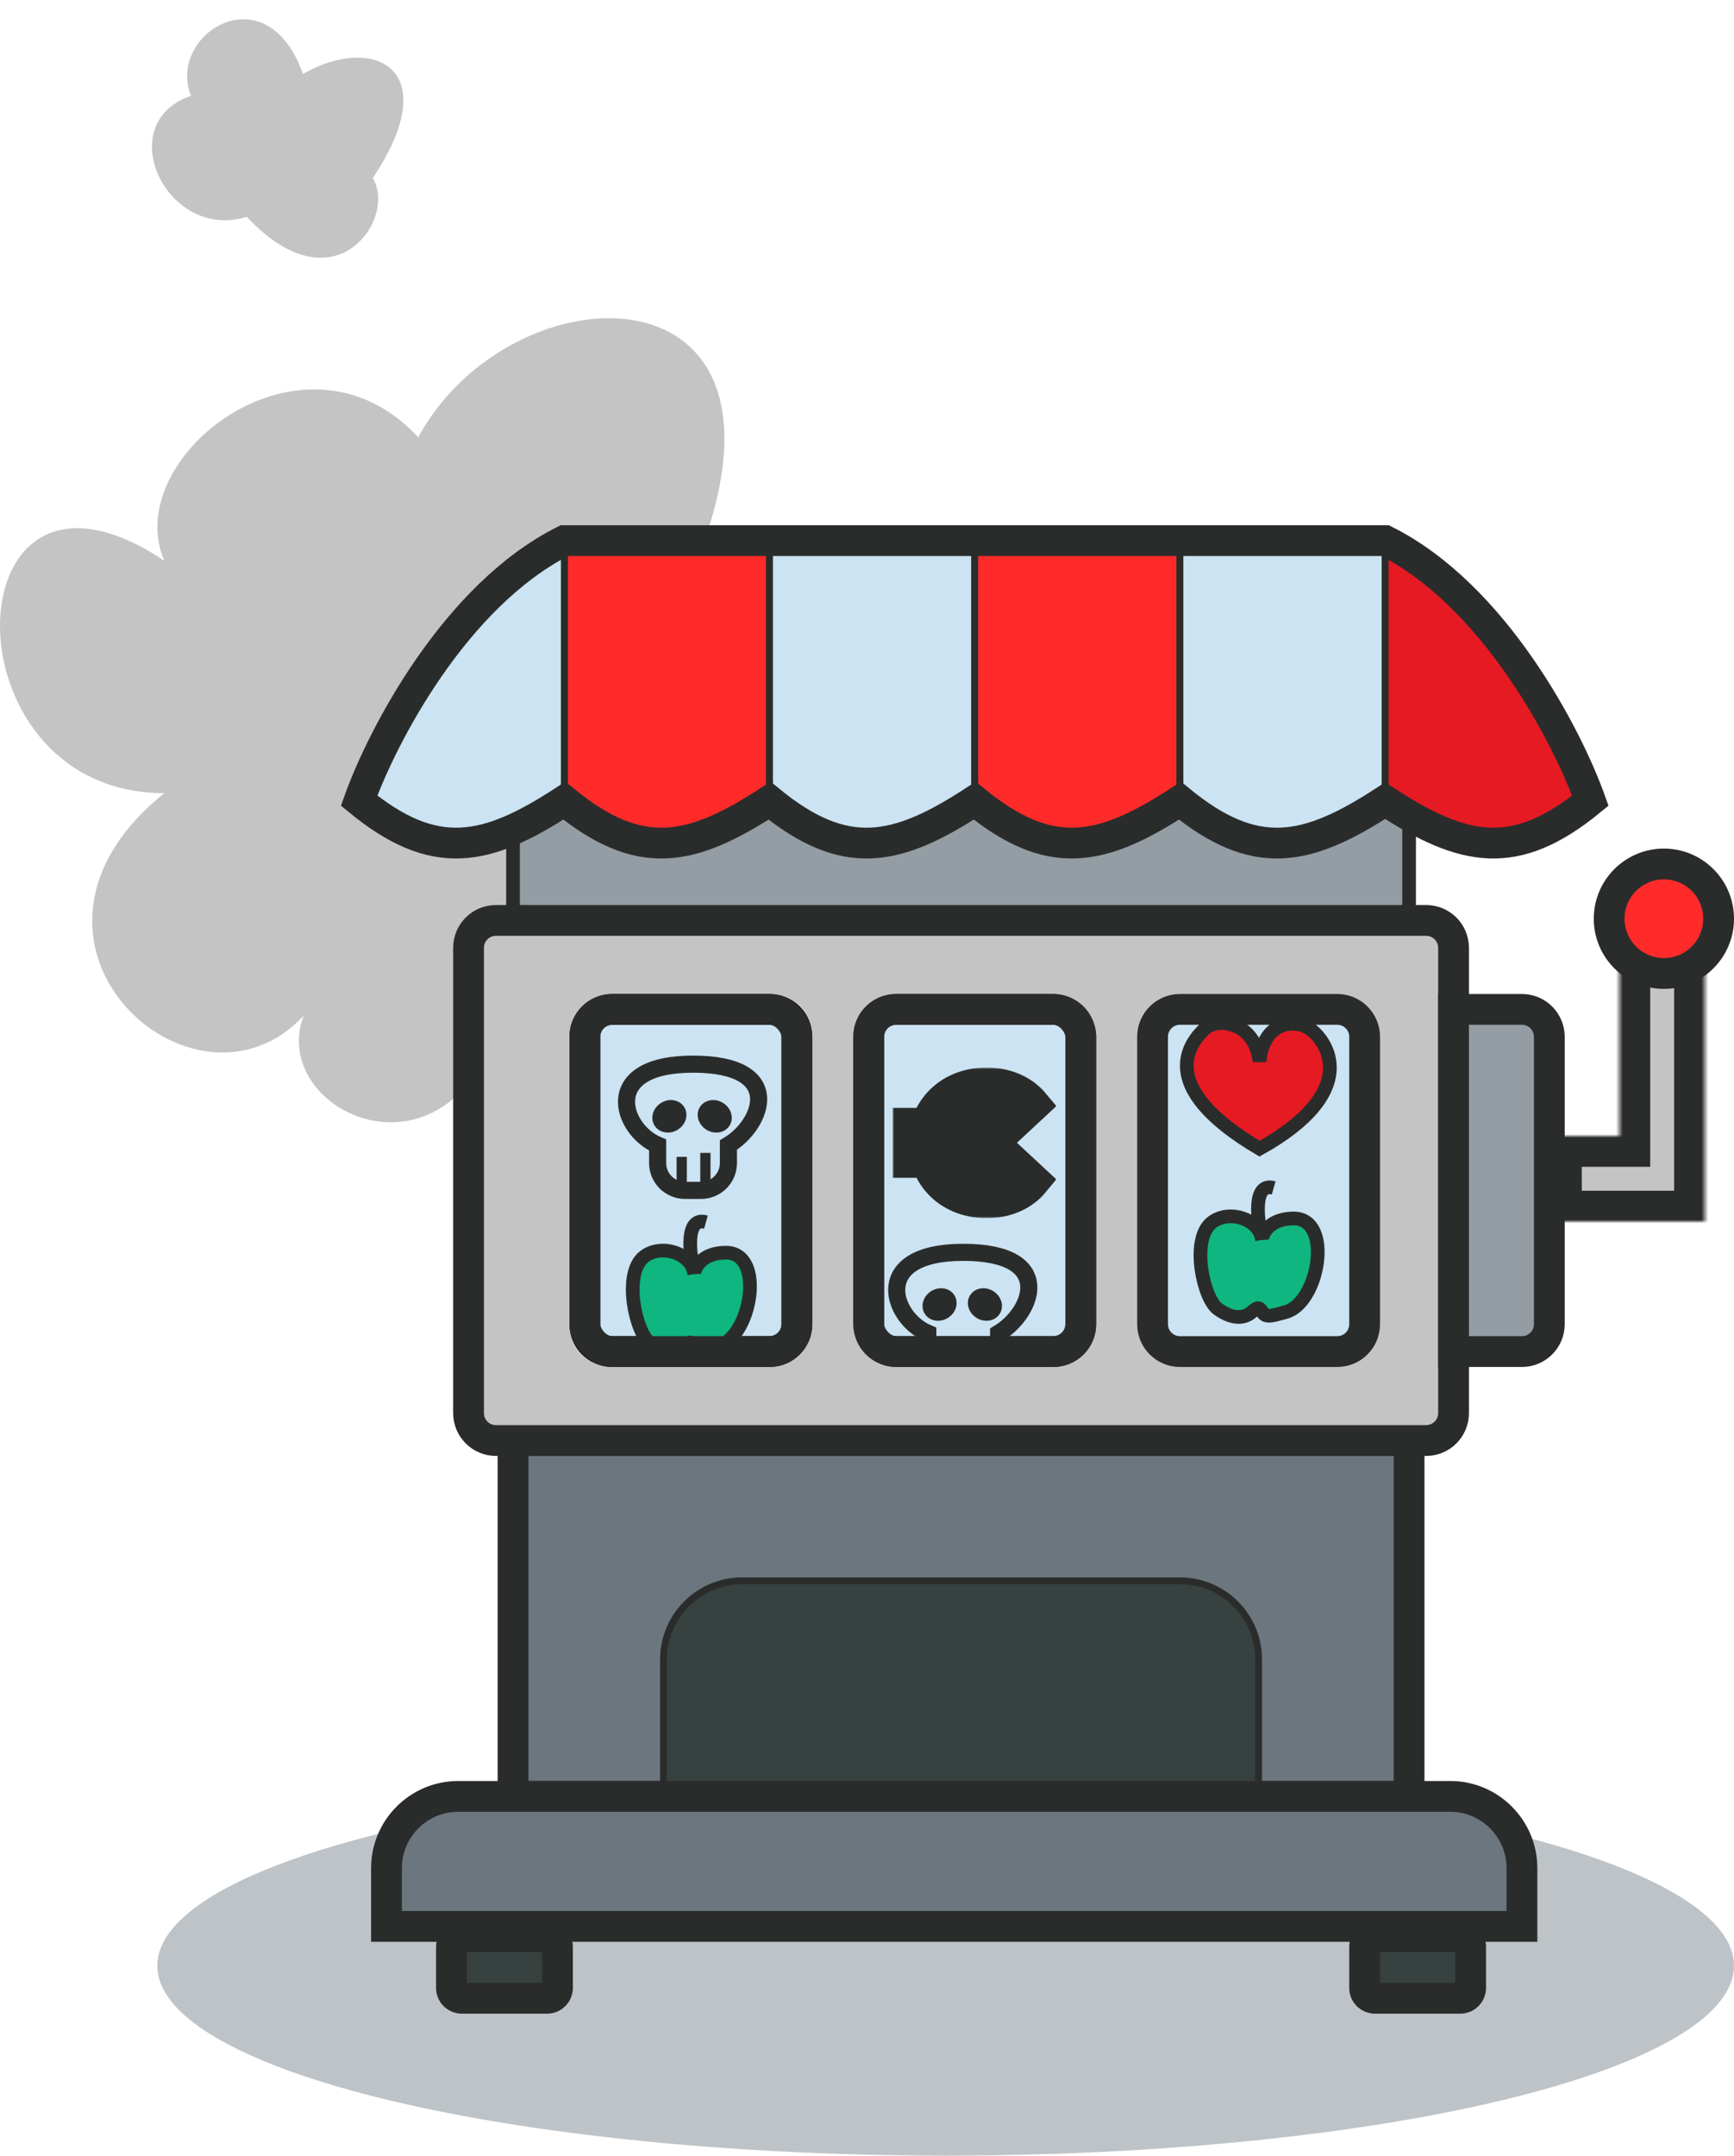 <svg width="507" height="630" viewBox="0 0 507 630" fill="none" xmlns="http://www.w3.org/2000/svg">
<g id="Group 18">
<path id="Vector 54" d="M48.039 231.802C-5.816 275.146 56.772 331.494 88.793 296.818C77.149 327.159 141.192 354.611 149.926 280.925C181.947 314.156 203.78 301.153 211.058 257.808C259.09 249.14 269.279 163.896 203.78 163.896C238.713 75.763 149.926 77.208 122.271 127.776C88.793 91.656 34.939 133.555 48.039 163.896C-14.549 121.997 -17.46 231.802 48.039 231.802Z" fill="#C4C4C4"/>
<ellipse id="Ellipse 24" cx="276.5" cy="574.5" rx="230.5" ry="55.5" fill="#BDC3C7"/>
<path id="Vector 33" d="M150 421V525H412V421H150Z" fill="#6B767E" stroke="#2A2C2B" stroke-width="9"/>
<path id="Vector 47" d="M132 569V581C132 582.657 133.343 584 135 584H160C161.657 584 163 582.657 163 581V569C163 567.343 161.657 566 160 566H135C133.343 566 132 567.343 132 569Z" fill="#374140" stroke="#2A2C2B" stroke-width="9"/>
<path id="Vector 48" d="M399 569V581C399 582.657 400.343 584 402 584H427C428.657 584 430 582.657 430 581V569C430 567.343 428.657 566 427 566H402C400.343 566 399 567.343 399 569Z" fill="#374140" stroke="#2A2C2B" stroke-width="9"/>
<path id="Vector 46" d="M194 485V525H368V485C368 472.297 357.703 462 345 462H217C204.297 462 194 472.297 194 485Z" fill="#374140" stroke="#2A2C2B" stroke-width="2"/>
<path id="Vector 44" d="M150 200V269H412V200H150Z" fill="#939DA3" stroke="#2A2C2B" stroke-width="4"/>
<path id="Vector 32" d="M445 563H113V546C113 534.402 122.402 525 134 525H424C435.598 525 445 534.402 445 546V563Z" fill="#6B767E" stroke="#2A2C2B" stroke-width="9"/>
<path id="Vector 40" d="M137 277V413C137 417.418 140.582 421 145 421H417C421.418 421 425 417.418 425 413V277C425 272.582 421.418 269 417 269H145C140.582 269 137 272.582 137 277Z" fill="#C4C4C4" stroke="#2A2C2B" stroke-width="9"/>
<path id="Vector 45" d="M425 295V395H445C449.418 395 453 391.418 453 387V303C453 298.582 449.418 295 445 295H425Z" fill="#939DA3" stroke="#2A2C2B" stroke-width="9"/>
<path id="Vector 41" d="M171 303V387C171 391.418 174.582 395 179 395H225C229.418 395 233 391.418 233 387V303C233 298.582 229.418 295 225 295H179C174.582 295 171 298.582 171 303Z" fill="#CBE3F2" stroke="black" stroke-width="9"/>
<path id="Vector 42" d="M254 303V387C254 391.418 257.582 395 262 395H308C312.418 395 316 391.418 316 387V303C316 298.582 312.418 295 308 295H262C257.582 295 254 298.582 254 303Z" fill="#CBE3F2" stroke="#2A2C2B" stroke-width="9"/>
<path id="Vector 43" d="M337 303V387C337 391.418 340.582 395 345 395H391C395.418 395 399 391.418 399 387V303C399 298.582 395.418 295 391 295H345C340.582 295 337 298.582 337 303Z" fill="#CBE3F2" stroke="#2A2C2B" stroke-width="9"/>
<path id="Vector 34" d="M165 234V158H225V234C202 249 187 252 165 234Z" fill="#FF2A2A" stroke="#2A2C2B" stroke-width="2"/>
<path id="Vector 35" d="M225 234V158H285V234C262 249 247 252 225 234Z" fill="#CBE3F2" stroke="#2A2C2B" stroke-width="2"/>
<path id="Vector 36" d="M285 234V158H345V234C322 249 307 252 285 234Z" fill="#FF2A2A" stroke="#2A2C2B" stroke-width="2"/>
<path id="Vector 37" d="M345 234V158H405V234C382 249 367 252 345 234Z" fill="#CBE3F2" stroke="#2A2C2B" stroke-width="2"/>
<path id="Vector 38" d="M165 234C142 249 127 252 105 234C111.667 215.333 133 174 165 158V234Z" fill="#CBE3F2" stroke="#2A2C2B" stroke-width="2"/>
<path id="Vector 39" d="M405 234C428 249 443 252 465 234C458.333 215.333 437 174 405 158V234Z" fill="#E51A23" stroke="#2A2C2B" stroke-width="2"/>
<path id="Vector" d="M285 158H225H165C133 174 111.667 215.333 105 234C127 252 142 249 165 234C187 252 202 249 225 234C247 252 262 249 285 234C307 252 322 249 345 234C367 252 382 249 405 234C428 249 443 252 465 234C458.333 215.333 437 174 405 158H345H285Z" stroke="#2A2C2B" stroke-width="9"/>
<g id="Vector_2">
<mask id="path-21-inside-1" fill="white">
<path d="M473.5 277H498.5V332V357H473.5H453.5V332H473.5V277Z"/>
</mask>
<path d="M473.5 277H498.5V332V357H473.5H453.5V332H473.5V277Z" fill="#C4C4C4" stroke="#2A2C2B" stroke-width="18" mask="url(#path-21-inside-1)"/>
</g>
<circle id="Ellipse 21" cx="486.5" cy="268.5" r="16" fill="#FF2A2A" stroke="#2A2C2B" stroke-width="9"/>
<g id="Mask Group">
<mask id="mask0" mask-type="alpha" maskUnits="userSpaceOnUse" x="171" y="295" width="62" height="100">
<path id="Vector 49" d="M171 303V387C171 391.418 174.582 395 179 395H225C229.418 395 233 391.418 233 387V303C233 298.582 229.418 295 225 295H179C174.582 295 171 298.582 171 303Z" fill="#CBE3F2"/>
</mask>
<g mask="url(#mask0)">
<g id="Group 14">
<path id="Vector 49_2" d="M204.98 347.896H200.283C195.865 347.896 192.283 344.314 192.283 339.896V334.651C181.647 330.157 175.323 311 202.632 311C229.941 311 222.946 328.659 212.98 334.651V339.896C212.98 344.314 209.399 347.896 204.98 347.896Z" stroke="#2A2C2B" stroke-width="5"/>
<ellipse id="Ellipse 22" cx="195.719" cy="326.249" rx="5.112" ry="4.612" transform="rotate(-31.442 195.719 326.249)" fill="#2A2C2B"/>
<ellipse id="Ellipse 23" rx="5.112" ry="4.612" transform="matrix(-0.853 -0.522 -0.522 0.853 208.979 326.249)" fill="#2A2C2B"/>
<path id="Vector 50" d="M199.329 338.095V347.896" stroke="#2A2C2B" stroke-width="3"/>
<path id="Vector 51" d="M206.247 336.942V347.895" stroke="#2A2C2B" stroke-width="3"/>
</g>
</g>
</g>
<g id="Mask Group_2">
<mask id="mask1" mask-type="alpha" maskUnits="userSpaceOnUse" x="250" y="295" width="62" height="100">
<path id="Vector 49_3" d="M250 303V387C250 391.418 253.582 395 258 395H304C308.418 395 312 391.418 312 387V303C312 298.582 308.418 295 304 295H258C253.582 295 250 298.582 250 303Z" fill="#CBE3F2"/>
</mask>
<g mask="url(#mask1)">
<g id="Group 14_2">
<path id="Vector 49_4" d="M283.98 402.896H279.283C274.865 402.896 271.283 399.314 271.283 394.896V389.651C260.647 385.157 254.323 366 281.632 366C308.941 366 301.946 383.659 291.98 389.651V394.896C291.98 399.314 288.399 402.896 283.98 402.896Z" stroke="#2A2C2B" stroke-width="5"/>
<ellipse id="Ellipse 22_2" cx="274.719" cy="381.249" rx="5.112" ry="4.612" transform="rotate(-31.442 274.719 381.249)" fill="#2A2C2B"/>
<ellipse id="Ellipse 23_2" rx="5.112" ry="4.612" transform="matrix(-0.853 -0.522 -0.522 0.853 287.979 381.249)" fill="#2A2C2B"/>
<path id="Vector 50_2" d="M278.329 393.095V402.896" stroke="#2A2C2B" stroke-width="3"/>
<path id="Vector 51_2" d="M285.247 391.942V402.895" stroke="#2A2C2B" stroke-width="3"/>
</g>
</g>
</g>
<g id="&#226;&#130;&#172;">
<mask id="path-35-outside-2" maskUnits="userSpaceOnUse" x="261" y="312" width="48" height="44" fill="black">
<rect fill="white" x="261" y="312" width="48" height="44"/>
<path d="M288.806 344.519C292.105 344.519 294.885 343.22 297.147 340.622L302 345.13C300.429 347.04 298.482 348.495 296.157 349.497C293.864 350.499 291.288 351 288.429 351C285.696 351 283.152 350.515 280.796 349.544C278.471 348.574 276.492 347.196 274.859 345.412C273.225 343.627 272.047 341.561 271.325 339.213H266V335.268H270.618C270.586 334.986 270.571 334.564 270.571 334C270.571 333.436 270.586 333.014 270.618 332.732H266V328.787H271.325C272.047 326.439 273.225 324.373 274.859 322.588C276.492 320.804 278.471 319.426 280.796 318.456C283.152 317.485 285.696 317 288.429 317C291.288 317 293.864 317.501 296.157 318.503C298.482 319.505 300.429 320.945 302 322.823L297.147 327.331C294.853 324.764 292.073 323.481 288.806 323.481C286.733 323.481 284.88 323.95 283.246 324.89C281.613 325.829 280.356 327.128 279.476 328.787H291.398V332.732H278.298C278.267 333.014 278.251 333.436 278.251 334C278.251 334.564 278.267 334.986 278.298 335.268H291.398V339.213H279.476C280.356 340.872 281.613 342.171 283.246 343.11C284.88 344.05 286.733 344.519 288.806 344.519Z"/>
</mask>
<path d="M288.806 344.519C292.105 344.519 294.885 343.22 297.147 340.622L302 345.13C300.429 347.04 298.482 348.495 296.157 349.497C293.864 350.499 291.288 351 288.429 351C285.696 351 283.152 350.515 280.796 349.544C278.471 348.574 276.492 347.196 274.859 345.412C273.225 343.627 272.047 341.561 271.325 339.213H266V335.268H270.618C270.586 334.986 270.571 334.564 270.571 334C270.571 333.436 270.586 333.014 270.618 332.732H266V328.787H271.325C272.047 326.439 273.225 324.373 274.859 322.588C276.492 320.804 278.471 319.426 280.796 318.456C283.152 317.485 285.696 317 288.429 317C291.288 317 293.864 317.501 296.157 318.503C298.482 319.505 300.429 320.945 302 322.823L297.147 327.331C294.853 324.764 292.073 323.481 288.806 323.481C286.733 323.481 284.88 323.95 283.246 324.89C281.613 325.829 280.356 327.128 279.476 328.787H291.398V332.732H278.298C278.267 333.014 278.251 333.436 278.251 334C278.251 334.564 278.267 334.986 278.298 335.268H291.398V339.213H279.476C280.356 340.872 281.613 342.171 283.246 343.11C284.88 344.05 286.733 344.519 288.806 344.519Z" fill="#FF6600"/>
<path d="M288.806 344.519C292.105 344.519 294.885 343.22 297.147 340.622L302 345.13C300.429 347.04 298.482 348.495 296.157 349.497C293.864 350.499 291.288 351 288.429 351C285.696 351 283.152 350.515 280.796 349.544C278.471 348.574 276.492 347.196 274.859 345.412C273.225 343.627 272.047 341.561 271.325 339.213H266V335.268H270.618C270.586 334.986 270.571 334.564 270.571 334C270.571 333.436 270.586 333.014 270.618 332.732H266V328.787H271.325C272.047 326.439 273.225 324.373 274.859 322.588C276.492 320.804 278.471 319.426 280.796 318.456C283.152 317.485 285.696 317 288.429 317C291.288 317 293.864 317.501 296.157 318.503C298.482 319.505 300.429 320.945 302 322.823L297.147 327.331C294.853 324.764 292.073 323.481 288.806 323.481C286.733 323.481 284.88 323.95 283.246 324.89C281.613 325.829 280.356 327.128 279.476 328.787H291.398V332.732H278.298C278.267 333.014 278.251 333.436 278.251 334C278.251 334.564 278.267 334.986 278.298 335.268H291.398V339.213H279.476C280.356 340.872 281.613 342.171 283.246 343.11C284.88 344.05 286.733 344.519 288.806 344.519Z" stroke="#2A2C2B" stroke-width="10" mask="url(#path-35-outside-2)"/>
</g>
<g id="Group 15">
<g id="Vector 52">
<path d="M202.767 371.166C202.88 371.516 202.967 371.879 203.023 372.255C203.023 370.614 205.176 366.102 212.252 366.102C223.942 366.102 219.636 391.021 209.791 393.482C207.46 394.065 204.356 395.328 203.331 393.79C202.305 392.251 202.1 391.59 199.947 393.482C197.793 395.374 194.409 395.636 190.102 392.559C185.795 389.483 182.103 372.255 188.256 367.332C192.878 363.635 201.025 365.796 202.767 371.166Z" fill="#0FB680"/>
<path d="M203.023 372.255C202.1 366.102 193.178 363.395 188.256 367.332C182.103 372.255 185.795 389.483 190.102 392.559C194.409 395.636 197.793 395.374 199.947 393.482C202.1 391.59 202.305 392.251 203.331 393.79C204.356 395.328 207.46 394.065 209.791 393.482C219.636 391.021 223.942 366.102 212.252 366.102C205.176 366.102 203.023 370.614 203.023 372.255ZM203.023 372.255C201.587 366.512 200.254 355.457 206.407 357.18" stroke="#2A2C2B" stroke-width="4"/>
</g>
</g>
<g id="Group 16">
<g id="Vector 52_2">
<path d="M368.767 361.166C368.88 361.516 368.967 361.879 369.023 362.255C369.023 360.614 371.176 356.102 378.252 356.102C389.942 356.102 385.636 381.021 375.791 383.482C373.46 384.065 370.356 385.328 369.331 383.79C368.305 382.251 368.1 381.59 365.947 383.482C363.793 385.374 360.409 385.636 356.102 382.559C351.795 379.483 348.103 362.255 354.256 357.332C358.878 353.635 367.025 355.796 368.767 361.166Z" fill="#0FB680"/>
<path d="M369.023 362.255C368.1 356.102 359.178 353.395 354.256 357.332C348.103 362.255 351.795 379.483 356.102 382.559C360.409 385.636 363.793 385.374 365.947 383.482C368.1 381.59 368.305 382.251 369.331 383.79C370.356 385.328 373.46 384.065 375.791 383.482C385.636 381.021 389.942 356.102 378.252 356.102C371.176 356.102 369.023 360.614 369.023 362.255ZM369.023 362.255C367.587 356.512 366.254 345.457 372.407 347.18" stroke="#2A2C2B" stroke-width="4"/>
</g>
</g>
<g id="Group 17">
<path id="Vector 53" d="M352.145 300.763C348.359 304.425 337.002 317.288 368.276 335.701C397.904 319.176 388.357 304.54 383.09 300.763C378.876 297.741 369.429 298.166 368.276 310.206C366.96 298.638 355.932 297.101 352.145 300.763Z" fill="#E51A23" stroke="#2A2C2B" stroke-width="4"/>
</g>
<rect id="Rectangle 111" x="171" y="295" width="62" height="100" rx="8" stroke="#2A2C2B" stroke-width="9"/>
<rect id="Rectangle 112" x="254" y="295" width="62" height="100" rx="8" stroke="#2A2C2B" stroke-width="9"/>
<path id="Vector 55" d="M55.845 27.999C48.612 10.143 77.851 -8.626 88.585 21.63C108.738 9.892 130.649 19.695 108.99 52.037C116.194 63.846 97.822 90.899 72.174 63.369C48.873 70.697 32.311 36.136 55.845 27.999Z" fill="#C4C4C4"/>
</g>
</svg>
